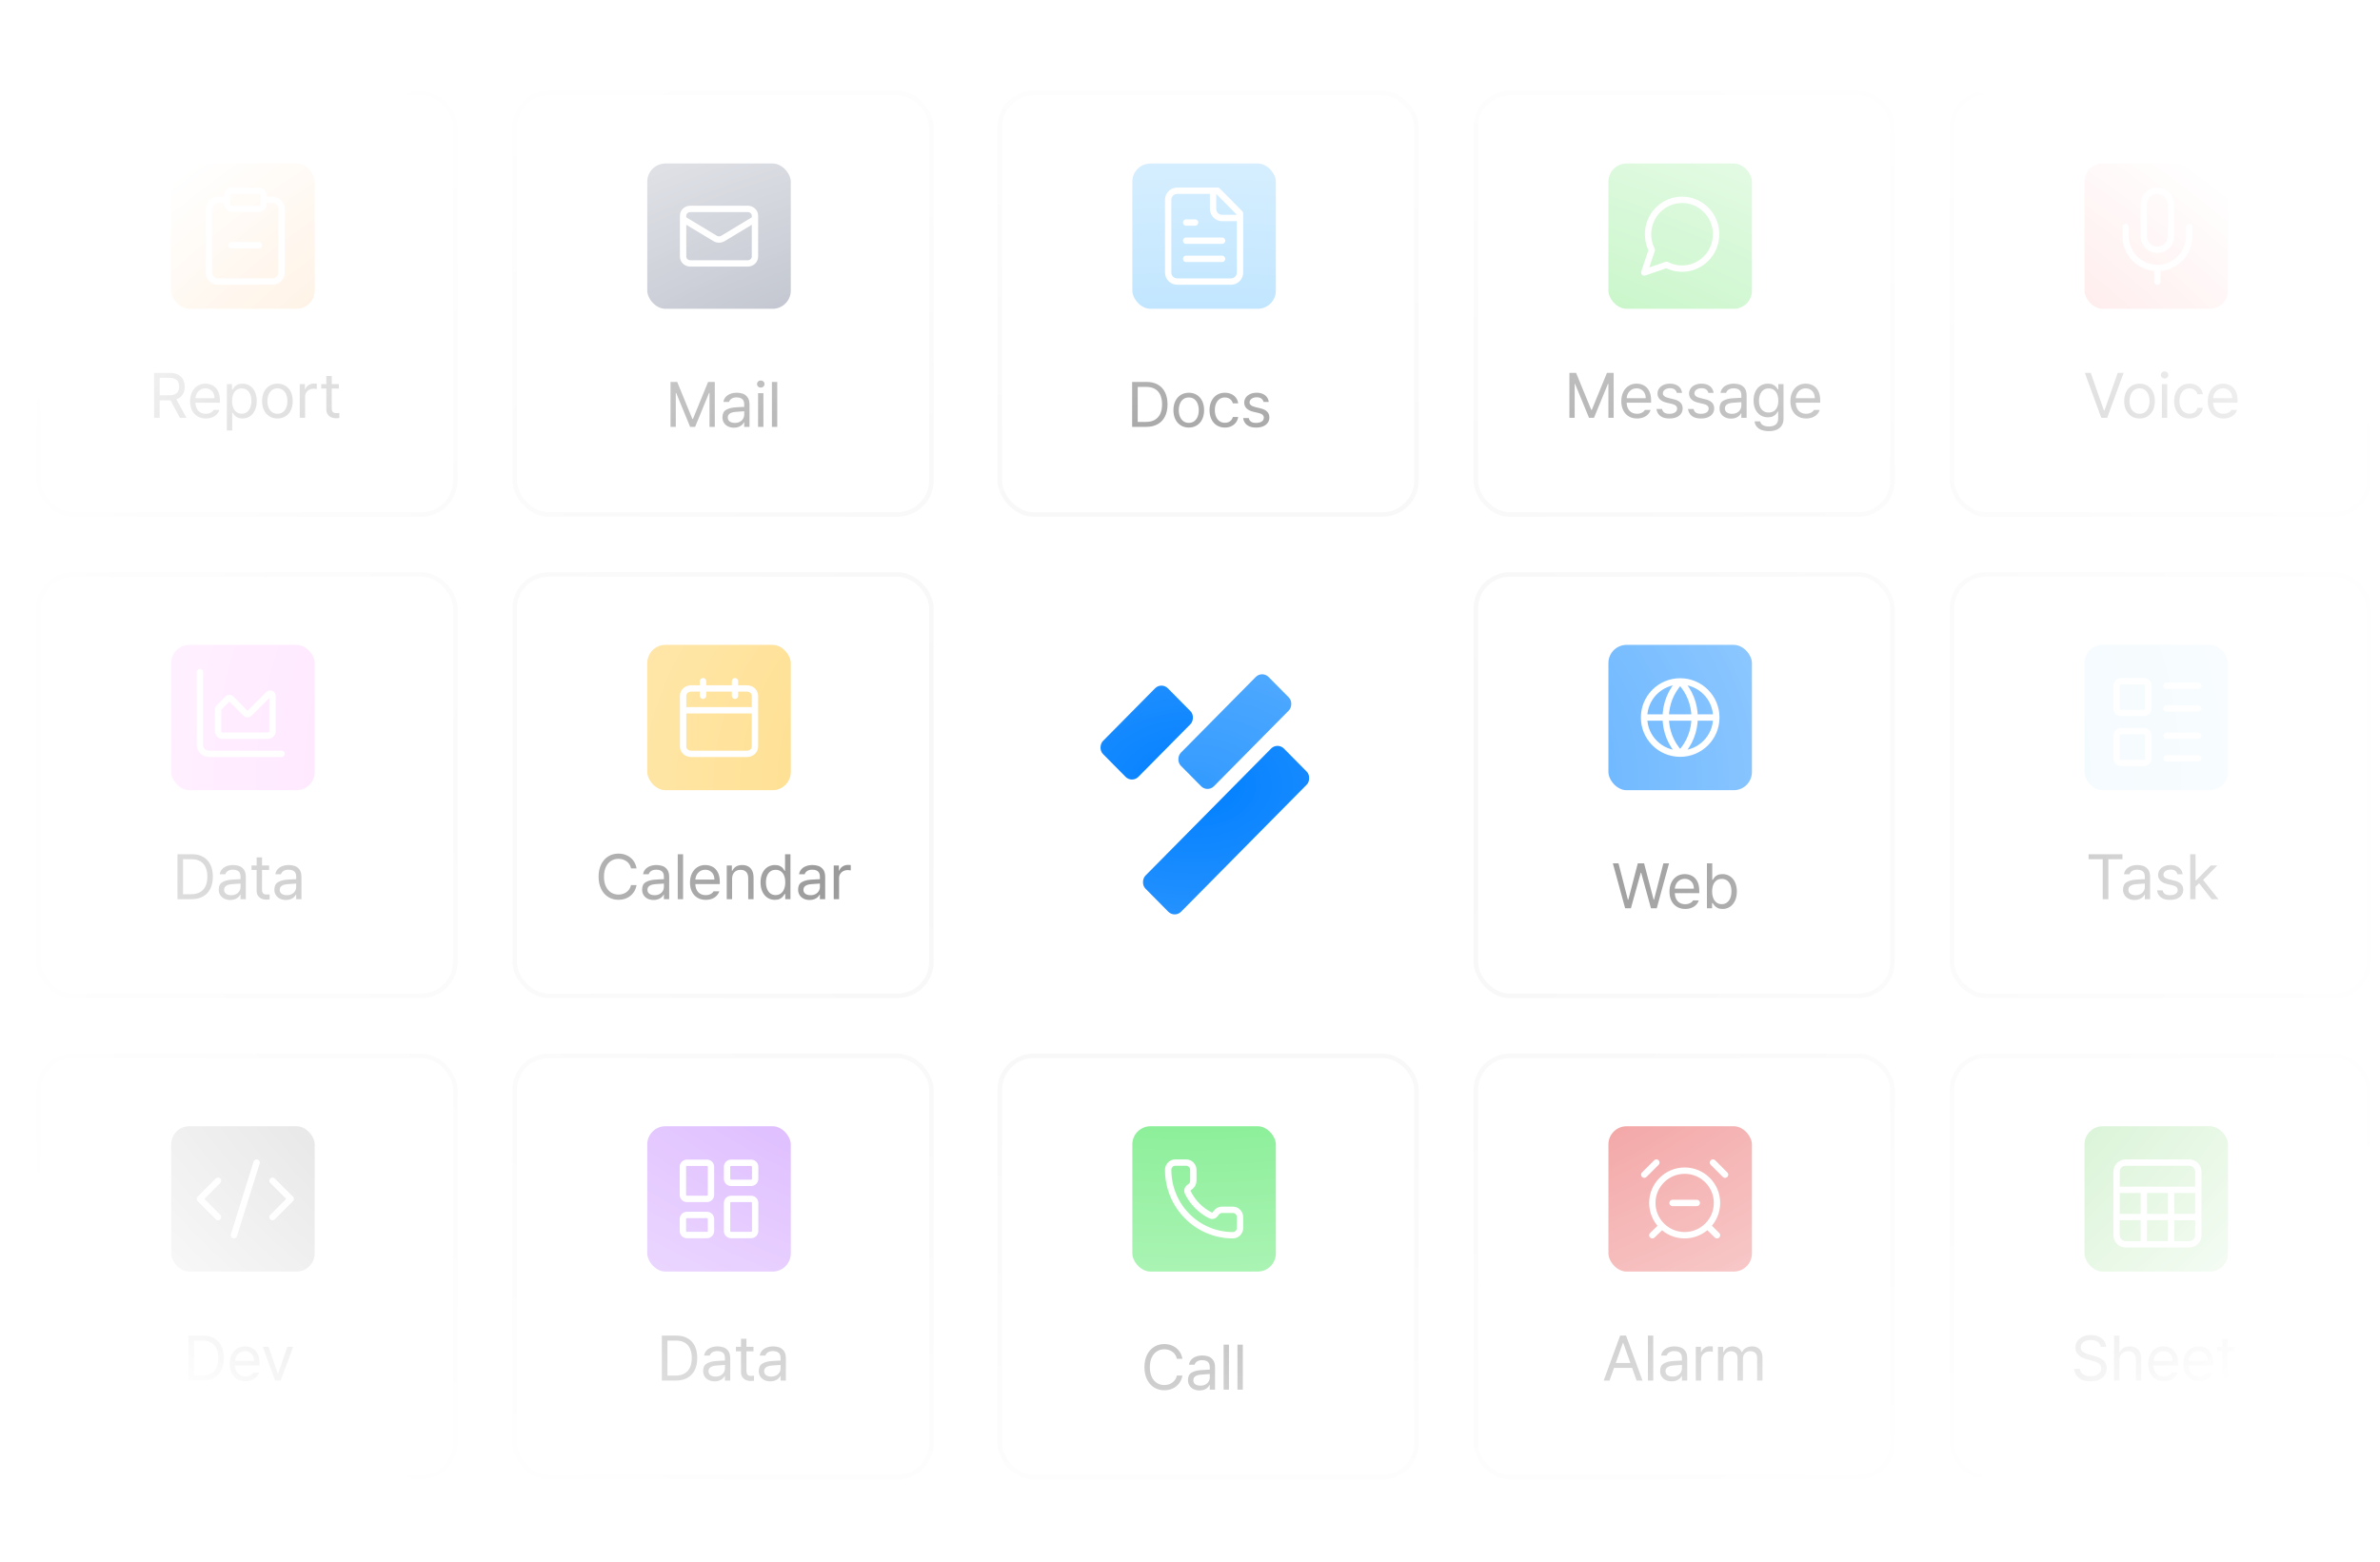 <svg width="262" height="172" viewBox="0 0 262 172" fill="none" xmlns="http://www.w3.org/2000/svg">
<g filter="url(#filter0_d_171_53)">
<rect x="108.819" y="63" width="46.373" height="46.896" rx="4" fill="white"/>
</g>
<rect width="5.548" height="10.167" rx="1" transform="matrix(0.703 0.711 -0.703 0.711 127.859 75.07)" fill="#007FFF"/>
<rect width="5.184" height="13.741" rx="1" transform="matrix(0.703 0.711 -0.703 0.711 138.943 73.822)" fill="#339BFF"/>
<rect width="5.586" height="21.684" rx="1" transform="matrix(0.703 0.711 -0.703 0.711 140.632 81.703)" fill="#007FFF"/>
<rect x="110.058" y="116.25" width="45.873" height="46.396" rx="3.75" fill="white" stroke="#F5F5F5" stroke-width="0.5"/>
<path d="M129.553 149.609C129.508 149.386 129.418 149.196 129.283 149.039C129.149 148.881 128.985 148.762 128.791 148.68C128.597 148.598 128.391 148.557 128.172 148.557C127.872 148.557 127.6 148.633 127.359 148.786C127.117 148.938 126.927 149.163 126.788 149.459C126.649 149.755 126.58 150.111 126.58 150.525C126.58 150.94 126.649 151.296 126.788 151.592C126.927 151.888 127.117 152.112 127.359 152.265C127.6 152.418 127.872 152.494 128.172 152.494C128.391 152.494 128.596 152.453 128.788 152.371C128.979 152.289 129.143 152.169 129.28 152.012C129.417 151.855 129.508 151.667 129.553 151.448H130.168C130.109 151.776 129.986 152.063 129.799 152.31C129.612 152.556 129.379 152.744 129.099 152.874C128.818 153.003 128.51 153.068 128.172 153.068C127.749 153.068 127.371 152.965 127.041 152.757C126.711 152.55 126.452 152.254 126.265 151.869C126.078 151.484 125.985 151.036 125.985 150.525C125.985 150.01 126.078 149.562 126.265 149.179C126.452 148.796 126.711 148.501 127.041 148.293C127.371 148.086 127.749 147.982 128.172 147.982C128.505 147.982 128.813 148.047 129.095 148.177C129.378 148.307 129.612 148.494 129.799 148.738C129.986 148.982 130.109 149.272 130.168 149.609H129.553ZM133.224 151.277C133.183 151.277 132.985 151.291 132.629 151.318L132.24 151.346C131.962 151.364 131.746 151.424 131.594 151.527C131.441 151.629 131.365 151.779 131.365 151.975C131.365 152.102 131.398 152.209 131.464 152.296C131.53 152.382 131.622 152.449 131.741 152.494C131.859 152.54 131.994 152.562 132.144 152.562C132.358 152.562 132.543 152.52 132.698 152.436C132.853 152.352 132.971 152.24 133.053 152.101C133.135 151.962 133.176 151.813 133.176 151.653V150.498C133.176 150.339 133.146 150.203 133.084 150.091C133.022 149.98 132.929 149.895 132.804 149.838C132.678 149.781 132.522 149.753 132.335 149.753C132.112 149.753 131.929 149.799 131.785 149.89C131.642 149.981 131.547 150.102 131.501 150.252H130.886C130.914 150.051 130.992 149.875 131.122 149.722C131.252 149.569 131.424 149.451 131.638 149.367C131.852 149.282 132.094 149.24 132.363 149.24C132.577 149.24 132.787 149.272 132.992 149.336C133.197 149.4 133.376 149.528 133.528 149.722C133.681 149.916 133.757 150.193 133.757 150.553V153H133.176V152.494H133.149C133.103 152.59 133.034 152.682 132.94 152.771C132.847 152.86 132.724 152.935 132.571 152.997C132.419 153.058 132.242 153.089 132.042 153.089C131.805 153.089 131.59 153.043 131.399 152.952C131.208 152.861 131.056 152.729 130.944 152.556C130.833 152.382 130.777 152.18 130.777 151.947C130.777 151.56 130.909 151.288 131.173 151.13C131.438 150.973 131.77 150.881 132.171 150.854C132.217 150.849 132.436 150.835 132.828 150.812L133.217 150.799L133.224 151.277ZM135.289 153H134.701V148.051H135.289V153ZM136.813 153H136.225V148.051H136.813V153Z" fill="#737373"/>
<rect x="124.152" y="123.5" width="16.799" height="17" rx="2.5" fill="#49E65E" stroke="white"/>
<path d="M133.276 133.827C133.358 133.865 133.45 133.874 133.537 133.852C133.624 133.83 133.702 133.778 133.756 133.706L133.896 133.52C133.97 133.421 134.066 133.34 134.176 133.284C134.285 133.229 134.407 133.2 134.529 133.2H135.716C135.926 133.2 136.127 133.284 136.275 133.434C136.424 133.584 136.507 133.788 136.507 134V135.2C136.507 135.412 136.424 135.616 136.275 135.766C136.127 135.916 135.926 136 135.716 136C133.828 136 132.017 135.241 130.682 133.891C129.346 132.541 128.596 130.71 128.596 128.8C128.596 128.588 128.68 128.384 128.828 128.234C128.976 128.084 129.177 128 129.387 128H130.574C130.784 128 130.985 128.084 131.133 128.234C131.282 128.384 131.365 128.588 131.365 128.8V130C131.365 130.124 131.336 130.247 131.281 130.358C131.227 130.469 131.147 130.565 131.049 130.64L130.863 130.78C130.791 130.836 130.74 130.916 130.719 131.006C130.698 131.096 130.708 131.191 130.748 131.274C131.289 132.384 132.178 133.282 133.276 133.827Z" stroke="white" stroke-width="0.7" stroke-linecap="round" stroke-linejoin="round"/>
<rect x="162.467" y="63.25" width="45.873" height="46.396" rx="3.75" fill="white" stroke="#F5F5F5" stroke-width="0.5"/>
<path d="M177.549 95.051H178.171L179.203 99.057H179.251L180.297 95.051H180.987L182.04 99.057H182.081L183.113 95.051H183.735L182.382 100H181.746L180.666 96.083H180.625L179.538 100H178.902L177.549 95.051ZM185.519 100.075C185.168 100.075 184.862 99.997 184.6 99.839C184.338 99.682 184.136 99.46 183.995 99.173C183.854 98.886 183.783 98.553 183.783 98.175C183.783 97.796 183.854 97.46 183.995 97.166C184.136 96.873 184.333 96.645 184.586 96.483C184.839 96.321 185.132 96.24 185.465 96.24C185.747 96.24 186.009 96.302 186.251 96.425C186.492 96.548 186.688 96.748 186.839 97.026C186.989 97.304 187.064 97.66 187.064 98.093V98.339H184.193V97.84H186.469C186.469 97.63 186.428 97.445 186.346 97.283C186.264 97.121 186.147 96.993 185.994 96.9C185.842 96.806 185.665 96.76 185.465 96.76C185.246 96.76 185.054 96.813 184.89 96.92C184.726 97.028 184.599 97.171 184.507 97.351C184.416 97.531 184.371 97.724 184.371 97.929V98.264C184.371 98.537 184.419 98.771 184.514 98.964C184.61 99.158 184.744 99.305 184.918 99.405C185.091 99.505 185.291 99.556 185.519 99.556C185.66 99.556 185.788 99.536 185.902 99.498C186.016 99.459 186.113 99.409 186.193 99.347C186.272 99.286 186.335 99.214 186.381 99.132H187.009C186.95 99.319 186.852 99.483 186.716 99.624C186.579 99.765 186.408 99.876 186.203 99.956C185.998 100.035 185.77 100.075 185.519 100.075ZM187.905 95.051H188.493V96.876H188.541C188.632 96.739 188.707 96.634 188.766 96.561C188.826 96.489 188.927 96.417 189.07 96.346C189.214 96.276 189.395 96.24 189.614 96.24C189.924 96.24 190.198 96.318 190.438 96.473C190.677 96.628 190.864 96.85 190.998 97.139C191.133 97.428 191.2 97.767 191.2 98.154C191.2 98.537 191.133 98.874 190.998 99.166C190.864 99.458 190.678 99.682 190.441 99.839C190.204 99.997 189.931 100.075 189.621 100.075C189.407 100.075 189.228 100.039 189.084 99.966C188.941 99.893 188.834 99.815 188.763 99.733C188.692 99.651 188.618 99.551 188.541 99.433H188.472V100H187.905V95.051ZM188.479 98.141C188.479 98.419 188.52 98.664 188.602 98.876C188.684 99.087 188.805 99.253 188.965 99.371C189.124 99.49 189.313 99.549 189.532 99.549C189.76 99.549 189.955 99.487 190.116 99.364C190.278 99.241 190.4 99.074 190.482 98.862C190.564 98.65 190.605 98.409 190.605 98.141C190.605 97.876 190.565 97.641 190.486 97.433C190.406 97.226 190.285 97.063 190.123 96.944C189.961 96.826 189.764 96.767 189.532 96.767C189.309 96.767 189.118 96.824 188.961 96.938C188.804 97.051 188.684 97.211 188.602 97.416C188.52 97.621 188.479 97.863 188.479 98.141Z" fill="#737373"/>
<rect x="176.561" y="70.5" width="16.799" height="17" rx="2.5" fill="#339BFF" stroke="white"/>
<path d="M188.939 79C188.939 81.197 187.158 82.978 184.961 82.978M188.939 79C188.939 76.803 187.158 75.022 184.961 75.022M188.939 79H180.983M184.961 82.978C182.764 82.978 180.983 81.197 180.983 79M184.961 82.978C183.94 81.905 183.37 80.481 183.37 79C183.37 77.519 183.94 76.095 184.961 75.022M184.961 82.978C185.982 81.905 186.552 80.481 186.552 79C186.552 77.519 185.982 76.095 184.961 75.022M180.983 79C180.983 76.803 182.764 75.022 184.961 75.022" stroke="white" stroke-width="0.7" stroke-linecap="round" stroke-linejoin="round"/>
<rect x="162.467" y="116.25" width="45.873" height="46.396" rx="3.75" fill="white" stroke="#F5F5F5" stroke-width="0.5"/>
<path d="M176.541 152L178.353 147.051H179.002L180.814 152H180.164L178.695 147.851H178.654L177.184 152H176.541ZM179.946 150.065V150.605H177.41V150.065H179.946ZM181.996 152H181.409V147.051H181.996V152ZM185.203 150.277C185.161 150.277 184.963 150.291 184.608 150.318L184.218 150.346C183.94 150.364 183.725 150.424 183.572 150.527C183.419 150.629 183.343 150.779 183.343 150.975C183.343 151.102 183.376 151.209 183.442 151.296C183.508 151.382 183.601 151.449 183.719 151.494C183.838 151.54 183.972 151.562 184.122 151.562C184.337 151.562 184.521 151.52 184.676 151.436C184.831 151.352 184.95 151.24 185.032 151.101C185.114 150.962 185.155 150.813 185.155 150.653V149.498C185.155 149.339 185.124 149.203 185.062 149.091C185.001 148.98 184.907 148.895 184.782 148.838C184.657 148.781 184.501 148.753 184.314 148.753C184.091 148.753 183.907 148.799 183.764 148.89C183.62 148.981 183.525 149.102 183.48 149.252H182.865C182.892 149.051 182.971 148.875 183.1 148.722C183.23 148.569 183.402 148.451 183.617 148.367C183.831 148.282 184.072 148.24 184.341 148.24C184.555 148.24 184.765 148.272 184.97 148.336C185.175 148.4 185.354 148.528 185.507 148.722C185.659 148.916 185.736 149.193 185.736 149.553V152H185.155V151.494H185.127C185.082 151.59 185.012 151.682 184.919 151.771C184.825 151.86 184.702 151.935 184.55 151.997C184.397 152.058 184.22 152.089 184.02 152.089C183.783 152.089 183.569 152.043 183.377 151.952C183.186 151.861 183.034 151.729 182.923 151.556C182.811 151.382 182.755 151.18 182.755 150.947C182.755 150.56 182.887 150.288 183.152 150.13C183.416 149.973 183.749 149.881 184.15 149.854C184.195 149.849 184.414 149.835 184.806 149.812L185.196 149.799L185.203 150.277ZM186.679 148.288H187.246V148.855H187.287C187.356 148.664 187.478 148.511 187.653 148.397C187.829 148.284 188.026 148.227 188.244 148.227C188.358 148.227 188.461 148.231 188.552 148.24V148.835C188.529 148.826 188.481 148.817 188.409 148.808C188.336 148.799 188.265 148.794 188.197 148.794C188.023 148.794 187.866 148.832 187.725 148.907C187.584 148.982 187.472 149.086 187.39 149.218C187.308 149.35 187.267 149.498 187.267 149.662V152H186.679V148.288ZM189.126 148.288H189.694V148.869H189.742C189.824 148.669 189.95 148.514 190.121 148.404C190.292 148.295 190.498 148.24 190.74 148.24C190.899 148.24 191.043 148.264 191.17 148.312C191.298 148.36 191.408 148.431 191.502 148.524C191.595 148.617 191.672 148.732 191.731 148.869H191.772C191.836 148.737 191.921 148.624 192.028 148.531C192.135 148.437 192.262 148.366 192.408 148.315C192.553 148.265 192.713 148.24 192.886 148.24C193.114 148.24 193.312 148.287 193.481 148.38C193.649 148.474 193.782 148.615 193.877 148.804C193.973 148.993 194.021 149.231 194.021 149.519V152H193.433V149.525C193.433 149.266 193.362 149.074 193.221 148.951C193.08 148.828 192.9 148.767 192.681 148.767C192.512 148.767 192.367 148.802 192.244 148.873C192.12 148.943 192.027 149.04 191.963 149.163C191.899 149.286 191.868 149.427 191.868 149.587V152H191.273V149.464C191.273 149.327 191.242 149.205 191.181 149.098C191.119 148.991 191.034 148.909 190.924 148.852C190.815 148.795 190.689 148.767 190.548 148.767C190.402 148.767 190.266 148.805 190.138 148.883C190.01 148.96 189.908 149.069 189.83 149.208C189.753 149.347 189.714 149.505 189.714 149.683V152H189.126V148.288Z" fill="#737373"/>
<rect x="176.561" y="123.5" width="16.799" height="17" rx="2.5" fill="#E95757" stroke="white"/>
<rect x="110.058" y="10.25" width="45.873" height="46.396" rx="3.75" fill="white" stroke="#F5F5F5" stroke-width="0.5"/>
<path d="M124.972 47V46.453H126.127C126.528 46.453 126.862 46.376 127.128 46.221C127.395 46.066 127.594 45.845 127.727 45.558C127.859 45.27 127.925 44.924 127.925 44.519C127.925 44.117 127.86 43.773 127.73 43.486C127.6 43.199 127.406 42.979 127.149 42.827C126.891 42.674 126.571 42.598 126.188 42.598H124.944V42.051H126.229C126.708 42.051 127.119 42.149 127.463 42.345C127.807 42.541 128.071 42.824 128.253 43.196C128.435 43.567 128.526 44.008 128.526 44.519C128.526 45.033 128.434 45.477 128.249 45.848C128.065 46.22 127.796 46.504 127.443 46.703C127.09 46.901 126.665 47 126.168 47H124.972ZM125.245 47H124.63V42.051H125.245V47ZM130.871 47.075C130.538 47.075 130.243 46.995 129.986 46.836C129.728 46.676 129.529 46.452 129.388 46.163C129.246 45.873 129.176 45.539 129.176 45.161C129.176 44.778 129.246 44.442 129.388 44.153C129.529 43.863 129.728 43.639 129.986 43.48C130.243 43.32 130.538 43.24 130.871 43.24C131.204 43.24 131.498 43.32 131.753 43.48C132.008 43.639 132.205 43.863 132.344 44.153C132.483 44.442 132.553 44.778 132.553 45.161C132.553 45.539 132.483 45.873 132.344 46.163C132.205 46.452 132.008 46.676 131.753 46.836C131.498 46.995 131.204 47.075 130.871 47.075ZM130.871 46.556C131.113 46.556 131.315 46.492 131.479 46.364C131.644 46.237 131.765 46.068 131.845 45.858C131.925 45.649 131.965 45.416 131.965 45.161C131.965 44.906 131.925 44.672 131.845 44.46C131.765 44.248 131.644 44.079 131.479 43.951C131.315 43.824 131.113 43.76 130.871 43.76C130.63 43.76 130.426 43.824 130.259 43.951C130.093 44.079 129.969 44.248 129.887 44.46C129.805 44.672 129.764 44.906 129.764 45.161C129.764 45.416 129.805 45.649 129.887 45.858C129.969 46.068 130.093 46.237 130.259 46.364C130.426 46.492 130.63 46.556 130.871 46.556ZM134.843 47.075C134.501 47.075 134.201 46.993 133.944 46.829C133.686 46.665 133.489 46.438 133.353 46.149C133.216 45.859 133.147 45.53 133.147 45.161C133.147 44.787 133.218 44.455 133.359 44.163C133.501 43.871 133.698 43.645 133.951 43.483C134.204 43.321 134.496 43.24 134.829 43.24C135.093 43.24 135.332 43.288 135.543 43.384C135.755 43.48 135.927 43.616 136.06 43.794C136.192 43.972 136.274 44.177 136.306 44.409H135.718C135.69 44.291 135.638 44.182 135.561 44.084C135.483 43.986 135.384 43.908 135.263 43.849C135.142 43.789 135.002 43.76 134.843 43.76C134.624 43.76 134.431 43.817 134.265 43.931C134.099 44.045 133.969 44.205 133.875 44.413C133.782 44.62 133.735 44.863 133.735 45.141C133.735 45.423 133.781 45.67 133.872 45.882C133.963 46.094 134.092 46.258 134.258 46.374C134.425 46.491 134.619 46.549 134.843 46.549C134.989 46.549 135.122 46.524 135.243 46.474C135.363 46.423 135.465 46.349 135.547 46.252C135.629 46.154 135.686 46.038 135.718 45.906H136.306C136.274 46.13 136.194 46.329 136.066 46.504C135.939 46.68 135.77 46.819 135.561 46.921C135.351 47.024 135.112 47.075 134.843 47.075ZM139.095 44.252C139.054 44.088 138.971 43.961 138.845 43.873C138.72 43.784 138.552 43.739 138.343 43.739C138.192 43.739 138.058 43.763 137.939 43.811C137.821 43.859 137.728 43.926 137.659 44.013C137.591 44.099 137.557 44.195 137.557 44.3C137.557 44.423 137.609 44.528 137.714 44.614C137.819 44.701 137.978 44.769 138.192 44.819L138.746 44.956C139.079 45.033 139.327 45.155 139.491 45.322C139.655 45.488 139.737 45.701 139.737 45.961C139.737 46.175 139.68 46.367 139.566 46.535C139.452 46.704 139.286 46.836 139.067 46.932C138.849 47.027 138.587 47.075 138.281 47.075C138.003 47.075 137.764 47.035 137.563 46.956C137.363 46.876 137.202 46.757 137.082 46.6C136.961 46.443 136.884 46.253 136.853 46.029H137.468C137.504 46.207 137.589 46.34 137.721 46.429C137.853 46.518 138.035 46.562 138.268 46.562C138.441 46.562 138.592 46.54 138.722 46.494C138.852 46.449 138.952 46.383 139.023 46.296C139.094 46.209 139.129 46.109 139.129 45.995C139.129 45.863 139.08 45.752 138.982 45.664C138.884 45.575 138.73 45.508 138.52 45.462L137.96 45.332C137.636 45.255 137.39 45.13 137.222 44.959C137.053 44.789 136.969 44.58 136.969 44.334C136.969 44.124 137.027 43.936 137.143 43.77C137.259 43.604 137.421 43.474 137.628 43.38C137.836 43.287 138.074 43.24 138.343 43.24C138.593 43.24 138.814 43.282 139.006 43.367C139.197 43.451 139.35 43.569 139.464 43.722C139.578 43.875 139.646 44.051 139.669 44.252H139.095Z" fill="#737373"/>
<rect x="124.152" y="17.5" width="16.799" height="17" rx="2.5" fill="#7FCBFF" stroke="white"/>
<rect x="162.467" y="10.25" width="45.873" height="46.396" rx="3.75" fill="white" stroke="#F5F5F5" stroke-width="0.5"/>
<path d="M173.504 41.051L175.172 45.125H175.233L176.901 41.051H177.64V46H177.059V42.261H177.011L175.473 46H174.926L173.388 42.261H173.347V46H172.766V41.051H173.504ZM180.217 46.075C179.866 46.075 179.559 45.997 179.297 45.839C179.035 45.682 178.834 45.46 178.692 45.173C178.551 44.886 178.481 44.553 178.481 44.175C178.481 43.797 178.551 43.46 178.692 43.166C178.834 42.873 179.031 42.645 179.284 42.483C179.537 42.321 179.829 42.24 180.162 42.24C180.445 42.24 180.707 42.302 180.948 42.425C181.19 42.548 181.386 42.748 181.536 43.026C181.687 43.304 181.762 43.66 181.762 44.093V44.339H178.891V43.84H181.167C181.167 43.63 181.126 43.444 181.044 43.283C180.962 43.121 180.845 42.993 180.692 42.9C180.539 42.806 180.363 42.76 180.162 42.76C179.943 42.76 179.752 42.813 179.588 42.92C179.424 43.028 179.296 43.171 179.205 43.351C179.114 43.531 179.068 43.724 179.068 43.929V44.264C179.068 44.537 179.116 44.771 179.212 44.964C179.308 45.158 179.442 45.305 179.615 45.405C179.788 45.505 179.989 45.556 180.217 45.556C180.358 45.556 180.486 45.536 180.6 45.498C180.714 45.459 180.81 45.409 180.89 45.347C180.97 45.286 181.033 45.214 181.078 45.132H181.707C181.648 45.319 181.55 45.483 181.413 45.624C181.276 45.765 181.106 45.876 180.9 45.956C180.695 46.035 180.468 46.075 180.217 46.075ZM184.592 43.252C184.551 43.088 184.468 42.961 184.342 42.873C184.217 42.784 184.05 42.739 183.84 42.739C183.69 42.739 183.555 42.763 183.437 42.811C183.318 42.859 183.225 42.926 183.156 43.013C183.088 43.099 183.054 43.195 183.054 43.3C183.054 43.423 183.106 43.528 183.211 43.614C183.316 43.701 183.475 43.769 183.69 43.819L184.243 43.956C184.576 44.033 184.824 44.155 184.988 44.322C185.152 44.488 185.234 44.701 185.234 44.961C185.234 45.175 185.177 45.367 185.064 45.535C184.95 45.704 184.783 45.836 184.565 45.932C184.346 46.027 184.084 46.075 183.778 46.075C183.5 46.075 183.261 46.035 183.061 45.956C182.86 45.876 182.699 45.757 182.579 45.6C182.458 45.443 182.382 45.253 182.35 45.029H182.965C183.001 45.207 183.086 45.34 183.218 45.429C183.35 45.518 183.532 45.562 183.765 45.562C183.938 45.562 184.089 45.54 184.219 45.494C184.349 45.449 184.449 45.383 184.52 45.296C184.591 45.209 184.626 45.109 184.626 44.995C184.626 44.863 184.577 44.752 184.479 44.664C184.381 44.575 184.227 44.508 184.018 44.462L183.457 44.332C183.134 44.255 182.887 44.13 182.719 43.959C182.55 43.789 182.466 43.58 182.466 43.334C182.466 43.124 182.524 42.936 182.64 42.77C182.756 42.604 182.918 42.474 183.126 42.38C183.333 42.287 183.571 42.24 183.84 42.24C184.091 42.24 184.312 42.282 184.503 42.367C184.694 42.451 184.847 42.569 184.961 42.722C185.075 42.875 185.143 43.051 185.166 43.252H184.592ZM188.065 43.252C188.023 43.088 187.94 42.961 187.815 42.873C187.69 42.784 187.522 42.739 187.313 42.739C187.162 42.739 187.028 42.763 186.909 42.811C186.791 42.859 186.697 42.926 186.629 43.013C186.561 43.099 186.526 43.195 186.526 43.3C186.526 43.423 186.579 43.528 186.684 43.614C186.788 43.701 186.948 43.769 187.162 43.819L187.716 43.956C188.049 44.033 188.297 44.155 188.461 44.322C188.625 44.488 188.707 44.701 188.707 44.961C188.707 45.175 188.65 45.367 188.536 45.535C188.422 45.704 188.256 45.836 188.037 45.932C187.818 46.027 187.556 46.075 187.251 46.075C186.973 46.075 186.734 46.035 186.533 45.956C186.333 45.876 186.172 45.757 186.051 45.6C185.931 45.443 185.854 45.253 185.822 45.029H186.438C186.474 45.207 186.558 45.34 186.69 45.429C186.823 45.518 187.005 45.562 187.237 45.562C187.411 45.562 187.562 45.54 187.692 45.494C187.822 45.449 187.922 45.383 187.993 45.296C188.063 45.209 188.099 45.109 188.099 44.995C188.099 44.863 188.05 44.752 187.952 44.664C187.854 44.575 187.7 44.508 187.49 44.462L186.93 44.332C186.606 44.255 186.36 44.13 186.191 43.959C186.023 43.789 185.939 43.58 185.939 43.334C185.939 43.124 185.997 42.936 186.113 42.77C186.229 42.604 186.391 42.474 186.598 42.38C186.806 42.287 187.044 42.24 187.313 42.24C187.563 42.24 187.784 42.282 187.976 42.367C188.167 42.451 188.32 42.569 188.434 42.722C188.548 42.875 188.616 43.051 188.639 43.252H188.065ZM191.742 44.277C191.701 44.277 191.503 44.291 191.148 44.318L190.758 44.346C190.48 44.364 190.265 44.424 190.112 44.527C189.959 44.629 189.883 44.779 189.883 44.975C189.883 45.102 189.916 45.209 189.982 45.296C190.048 45.383 190.14 45.449 190.259 45.494C190.377 45.54 190.512 45.562 190.662 45.562C190.876 45.562 191.061 45.52 191.216 45.436C191.371 45.352 191.489 45.24 191.571 45.101C191.653 44.962 191.694 44.813 191.694 44.653V43.498C191.694 43.339 191.664 43.203 191.602 43.091C191.541 42.98 191.447 42.895 191.322 42.838C191.197 42.781 191.04 42.753 190.854 42.753C190.63 42.753 190.447 42.798 190.303 42.89C190.16 42.981 190.065 43.102 190.02 43.252H189.404C189.432 43.051 189.51 42.875 189.64 42.722C189.77 42.569 189.942 42.451 190.156 42.367C190.371 42.282 190.612 42.24 190.881 42.24C191.095 42.24 191.305 42.272 191.51 42.336C191.715 42.4 191.894 42.529 192.046 42.722C192.199 42.916 192.275 43.193 192.275 43.553V46H191.694V45.494H191.667C191.621 45.59 191.552 45.682 191.459 45.771C191.365 45.86 191.242 45.935 191.089 45.997C190.937 46.058 190.76 46.089 190.56 46.089C190.323 46.089 190.108 46.043 189.917 45.952C189.726 45.861 189.574 45.729 189.462 45.556C189.351 45.383 189.295 45.18 189.295 44.947C189.295 44.56 189.427 44.288 189.691 44.13C189.956 43.973 190.288 43.881 190.69 43.853C190.735 43.849 190.954 43.835 191.346 43.812L191.735 43.799L191.742 44.277ZM194.723 47.47C194.426 47.47 194.163 47.428 193.933 47.343C193.703 47.259 193.521 47.136 193.386 46.974C193.252 46.812 193.173 46.617 193.15 46.39H193.766C193.807 46.577 193.91 46.718 194.077 46.813C194.243 46.909 194.458 46.957 194.723 46.957C195.051 46.957 195.304 46.884 195.482 46.738C195.659 46.592 195.748 46.369 195.748 46.068V45.316H195.7C195.636 45.426 195.568 45.523 195.495 45.607C195.422 45.691 195.313 45.769 195.167 45.839C195.021 45.91 194.839 45.945 194.62 45.945C194.319 45.945 194.049 45.871 193.81 45.723C193.571 45.575 193.383 45.361 193.246 45.081C193.109 44.8 193.041 44.471 193.041 44.093C193.041 43.719 193.108 43.392 193.243 43.112C193.377 42.831 193.564 42.616 193.803 42.466C194.043 42.315 194.317 42.24 194.627 42.24C194.846 42.24 195.027 42.276 195.17 42.346C195.314 42.417 195.418 42.489 195.482 42.562C195.545 42.634 195.623 42.739 195.714 42.876H195.762V42.288H196.336V46.102C196.336 46.408 196.266 46.663 196.128 46.868C195.989 47.073 195.798 47.225 195.557 47.323C195.315 47.421 195.037 47.47 194.723 47.47ZM194.702 45.419C194.926 45.419 195.117 45.367 195.276 45.262C195.436 45.157 195.557 45.008 195.639 44.814C195.721 44.62 195.762 44.387 195.762 44.113C195.762 43.844 195.721 43.609 195.639 43.406C195.557 43.203 195.437 43.046 195.28 42.934C195.123 42.822 194.93 42.767 194.702 42.767C194.474 42.767 194.281 42.826 194.121 42.944C193.962 43.063 193.841 43.224 193.759 43.426C193.677 43.629 193.636 43.858 193.636 44.113C193.636 44.373 193.677 44.601 193.759 44.797C193.841 44.993 193.962 45.145 194.121 45.255C194.281 45.364 194.474 45.419 194.702 45.419ZM198.831 46.075C198.48 46.075 198.174 45.997 197.912 45.839C197.65 45.682 197.448 45.46 197.307 45.173C197.165 44.886 197.095 44.553 197.095 44.175C197.095 43.797 197.165 43.46 197.307 43.166C197.448 42.873 197.645 42.645 197.898 42.483C198.151 42.321 198.444 42.24 198.776 42.24C199.059 42.24 199.321 42.302 199.563 42.425C199.804 42.548 200 42.748 200.15 43.026C200.301 43.304 200.376 43.66 200.376 44.093V44.339H197.505V43.84H199.781C199.781 43.63 199.74 43.444 199.658 43.283C199.576 43.121 199.459 42.993 199.306 42.9C199.154 42.806 198.977 42.76 198.776 42.76C198.558 42.76 198.366 42.813 198.202 42.92C198.038 43.028 197.911 43.171 197.819 43.351C197.728 43.531 197.683 43.724 197.683 43.929V44.264C197.683 44.537 197.731 44.771 197.826 44.964C197.922 45.158 198.056 45.305 198.23 45.405C198.403 45.505 198.603 45.556 198.831 45.556C198.972 45.556 199.1 45.536 199.214 45.498C199.328 45.459 199.425 45.409 199.504 45.347C199.584 45.286 199.647 45.214 199.692 45.132H200.321C200.262 45.319 200.164 45.483 200.027 45.624C199.891 45.765 199.72 45.876 199.515 45.956C199.31 46.035 199.082 46.075 198.831 46.075Z" fill="#737373"/>
<rect x="176.561" y="17.5" width="16.799" height="17" rx="2.5" fill="#4CE14F" fill-opacity="0.74" stroke="white"/>
<path d="M183.461 29.158C184.255 29.57 185.169 29.682 186.038 29.473C186.906 29.264 187.672 28.748 188.198 28.019C188.724 27.289 188.975 26.393 188.905 25.493C188.836 24.593 188.451 23.748 187.819 23.11C187.188 22.471 186.352 22.082 185.462 22.012C184.572 21.941 183.686 22.195 182.965 22.727C182.243 23.258 181.733 24.033 181.527 24.911C181.32 25.79 181.431 26.713 181.838 27.517L181.006 30L183.461 29.158Z" stroke="white" stroke-width="0.7" stroke-linecap="round" stroke-linejoin="round"/>
<rect x="214.877" y="63.25" width="45.873" height="46.396" rx="3.75" fill="white" stroke="#F5F5F5" stroke-width="0.5"/>
<path d="M229.918 94.051H233.65V94.598H232.098V99H231.476V94.598H229.918V94.051ZM236.159 97.277C236.118 97.277 235.92 97.291 235.564 97.318L235.175 97.346C234.897 97.364 234.681 97.424 234.529 97.527C234.376 97.629 234.3 97.779 234.3 97.975C234.3 98.102 234.333 98.209 234.399 98.296C234.465 98.382 234.557 98.449 234.676 98.494C234.794 98.54 234.928 98.562 235.079 98.562C235.293 98.562 235.478 98.52 235.633 98.436C235.788 98.352 235.906 98.24 235.988 98.101C236.07 97.962 236.111 97.813 236.111 97.653V96.498C236.111 96.338 236.08 96.203 236.019 96.091C235.957 95.98 235.864 95.895 235.739 95.838C235.613 95.781 235.457 95.753 235.27 95.753C235.047 95.753 234.864 95.799 234.72 95.89C234.576 95.981 234.482 96.102 234.436 96.252H233.821C233.848 96.051 233.927 95.875 234.057 95.722C234.187 95.57 234.359 95.451 234.573 95.367C234.787 95.282 235.029 95.24 235.298 95.24C235.512 95.24 235.721 95.272 235.927 95.336C236.132 95.4 236.31 95.528 236.463 95.722C236.616 95.916 236.692 96.193 236.692 96.553V99H236.111V98.494H236.084C236.038 98.59 235.969 98.682 235.875 98.771C235.782 98.86 235.659 98.935 235.506 98.997C235.353 99.058 235.177 99.089 234.976 99.089C234.739 99.089 234.525 99.043 234.334 98.952C234.142 98.861 233.991 98.729 233.879 98.556C233.767 98.382 233.712 98.18 233.712 97.947C233.712 97.56 233.844 97.288 234.108 97.13C234.372 96.973 234.705 96.881 235.106 96.853C235.152 96.849 235.371 96.835 235.762 96.812L236.152 96.799L236.159 97.277ZM239.7 96.252C239.659 96.088 239.576 95.961 239.45 95.873C239.325 95.784 239.158 95.739 238.948 95.739C238.798 95.739 238.663 95.763 238.545 95.811C238.426 95.859 238.333 95.926 238.264 96.013C238.196 96.099 238.162 96.195 238.162 96.3C238.162 96.423 238.214 96.528 238.319 96.614C238.424 96.701 238.583 96.769 238.798 96.819L239.351 96.956C239.684 97.034 239.932 97.155 240.096 97.322C240.26 97.488 240.343 97.701 240.343 97.961C240.343 98.175 240.286 98.367 240.172 98.535C240.058 98.704 239.891 98.836 239.673 98.932C239.454 99.027 239.192 99.075 238.886 99.075C238.608 99.075 238.369 99.035 238.169 98.956C237.968 98.876 237.808 98.757 237.687 98.6C237.566 98.443 237.49 98.253 237.458 98.029H238.073C238.109 98.207 238.194 98.34 238.326 98.429C238.458 98.518 238.64 98.562 238.873 98.562C239.046 98.562 239.198 98.54 239.327 98.494C239.457 98.449 239.558 98.382 239.628 98.296C239.699 98.209 239.734 98.109 239.734 97.995C239.734 97.863 239.685 97.752 239.587 97.664C239.489 97.575 239.335 97.507 239.126 97.462L238.565 97.332C238.242 97.255 237.996 97.13 237.827 96.96C237.658 96.789 237.574 96.58 237.574 96.334C237.574 96.124 237.632 95.936 237.748 95.77C237.865 95.604 238.026 95.474 238.234 95.38C238.441 95.287 238.679 95.24 238.948 95.24C239.199 95.24 239.42 95.282 239.611 95.367C239.802 95.451 239.955 95.57 240.069 95.722C240.183 95.875 240.251 96.051 240.274 96.252H239.7ZM241.648 96.929H241.764L243.371 95.288H244.095L242.366 97.045H242.311L241.655 97.653L241.648 96.929ZM241.108 94.051H241.696V99H241.108V94.051ZM242.031 97.175L242.441 96.765L244.212 99H243.467L242.031 97.175Z" fill="#737373"/>
<rect x="228.971" y="70.5" width="16.799" height="17" rx="2.5" fill="#E0F3FB" stroke="white"/>
<path d="M238.5 75.5H242M238.5 78H242M238.5 81H242M238.5 83.5H242M233.5 75H236C236.276 75 236.5 75.224 236.5 75.5V78C236.5 78.276 236.276 78.5 236 78.5H233.5C233.224 78.5 233 78.276 233 78V75.5C233 75.224 233.224 75 233.5 75ZM233.5 80.5H236C236.276 80.5 236.5 80.724 236.5 81V83.5C236.5 83.776 236.276 84 236 84H233.5C233.224 84 233 83.776 233 83.5V81C233 80.724 233.224 80.5 233.5 80.5Z" stroke="white" stroke-width="0.7" stroke-linecap="round" stroke-linejoin="round"/>
<rect x="214.877" y="116.25" width="45.873" height="46.396" rx="3.75" fill="white" stroke="#F5F5F5" stroke-width="0.5"/>
<path d="M231.247 148.295C231.229 148.135 231.172 147.998 231.076 147.881C230.98 147.765 230.853 147.677 230.693 147.618C230.534 147.559 230.354 147.529 230.153 147.529C229.939 147.529 229.75 147.563 229.586 147.632C229.422 147.7 229.294 147.796 229.203 147.919C229.112 148.042 229.066 148.183 229.066 148.343C229.066 148.571 229.16 148.745 229.347 148.866C229.534 148.986 229.759 149.081 230.023 149.149L230.516 149.286C230.898 149.382 231.228 149.532 231.503 149.737C231.779 149.942 231.917 150.248 231.917 150.653C231.917 150.922 231.846 151.166 231.705 151.385C231.564 151.604 231.358 151.776 231.086 151.901C230.815 152.026 230.493 152.089 230.119 152.089C229.768 152.089 229.462 152.032 229.2 151.918C228.938 151.804 228.733 151.643 228.584 151.436C228.436 151.229 228.353 150.988 228.335 150.715H228.964C228.982 150.893 229.045 151.042 229.152 151.163C229.259 151.283 229.397 151.375 229.565 151.436C229.734 151.498 229.919 151.528 230.119 151.528C230.347 151.528 230.552 151.492 230.734 151.419C230.917 151.346 231.059 151.241 231.162 151.104C231.264 150.968 231.315 150.813 231.315 150.64C231.315 150.489 231.273 150.363 231.189 150.26C231.105 150.158 230.993 150.075 230.854 150.011C230.715 149.947 230.543 149.885 230.338 149.826L229.729 149.662C229.324 149.544 229.013 149.38 228.796 149.17C228.58 148.96 228.472 148.694 228.472 148.37C228.472 148.097 228.547 147.855 228.697 147.646C228.848 147.436 229.052 147.273 229.309 147.157C229.567 147.041 229.855 146.982 230.174 146.982C230.488 146.982 230.771 147.039 231.021 147.153C231.272 147.267 231.47 147.423 231.616 147.622C231.762 147.82 231.84 148.044 231.849 148.295H231.247ZM233.312 152H232.724V147.051H233.312V148.869H233.359C233.451 148.669 233.585 148.514 233.763 148.404C233.94 148.295 234.171 148.24 234.453 148.24C234.713 148.24 234.937 148.292 235.126 148.394C235.316 148.497 235.461 148.653 235.564 148.862C235.667 149.072 235.718 149.332 235.718 149.642V152H235.13V149.683C235.13 149.491 235.096 149.326 235.027 149.187C234.959 149.048 234.861 148.943 234.733 148.873C234.606 148.802 234.453 148.767 234.275 148.767C234.089 148.767 233.923 148.805 233.78 148.883C233.636 148.96 233.522 149.075 233.438 149.228C233.354 149.381 233.312 149.562 233.312 149.771V152ZM238.22 152.075C237.869 152.075 237.562 151.997 237.3 151.839C237.038 151.682 236.837 151.46 236.695 151.173C236.554 150.886 236.483 150.553 236.483 150.175C236.483 149.797 236.554 149.46 236.695 149.167C236.837 148.873 237.034 148.645 237.287 148.483C237.54 148.321 237.832 148.24 238.165 148.24C238.448 148.24 238.71 148.302 238.951 148.425C239.193 148.548 239.389 148.748 239.539 149.026C239.689 149.304 239.765 149.66 239.765 150.093V150.339H236.894V149.84H239.17C239.17 149.63 239.129 149.444 239.047 149.283C238.965 149.121 238.847 148.993 238.695 148.9C238.542 148.806 238.366 148.76 238.165 148.76C237.946 148.76 237.755 148.813 237.591 148.92C237.427 149.028 237.299 149.171 237.208 149.351C237.117 149.531 237.071 149.724 237.071 149.929V150.264C237.071 150.537 237.119 150.771 237.215 150.964C237.311 151.158 237.445 151.305 237.618 151.405C237.791 151.506 237.992 151.556 238.22 151.556C238.361 151.556 238.489 151.536 238.603 151.498C238.716 151.459 238.813 151.409 238.893 151.347C238.973 151.286 239.035 151.214 239.081 151.132H239.71C239.651 151.319 239.553 151.483 239.416 151.624C239.279 151.765 239.108 151.876 238.903 151.956C238.698 152.035 238.47 152.075 238.22 152.075ZM242.089 152.075C241.738 152.075 241.431 151.997 241.169 151.839C240.907 151.682 240.706 151.46 240.564 151.173C240.423 150.886 240.353 150.553 240.353 150.175C240.353 149.797 240.423 149.46 240.564 149.167C240.706 148.873 240.903 148.645 241.156 148.483C241.409 148.321 241.701 148.24 242.034 148.24C242.317 148.24 242.579 148.302 242.82 148.425C243.062 148.548 243.258 148.748 243.408 149.026C243.559 149.304 243.634 149.66 243.634 150.093V150.339H240.763V149.84H243.039C243.039 149.63 242.998 149.444 242.916 149.283C242.834 149.121 242.717 148.993 242.564 148.9C242.411 148.806 242.235 148.76 242.034 148.76C241.815 148.76 241.624 148.813 241.46 148.92C241.296 149.028 241.168 149.171 241.077 149.351C240.986 149.531 240.94 149.724 240.94 149.929V150.264C240.94 150.537 240.988 150.771 241.084 150.964C241.18 151.158 241.314 151.305 241.487 151.405C241.66 151.506 241.861 151.556 242.089 151.556C242.23 151.556 242.358 151.536 242.472 151.498C242.586 151.459 242.682 151.409 242.762 151.347C242.842 151.286 242.905 151.214 242.95 151.132H243.579C243.52 151.319 243.422 151.483 243.285 151.624C243.148 151.765 242.978 151.876 242.772 151.956C242.567 152.035 242.34 152.075 242.089 152.075ZM246.02 148.78H244.085V148.288H246.02V148.78ZM245.24 147.399V150.934C245.24 151.084 245.262 151.199 245.305 151.279C245.348 151.359 245.405 151.413 245.476 151.443C245.547 151.472 245.63 151.487 245.726 151.487C245.84 151.487 245.956 151.483 246.074 151.474V152.021C245.956 152.039 245.819 152.048 245.664 152.048C245.491 152.048 245.327 152.011 245.172 151.938C245.017 151.866 244.89 151.756 244.792 151.61C244.694 151.465 244.646 151.289 244.646 151.084V147.399H245.24Z" fill="#737373"/>
<rect x="228.971" y="123.5" width="16.799" height="17" rx="2.5" fill="#6CD25F" stroke="white"/>
<path d="M233 131H242M233 134H242M236 131V137M239 131V137M234 128H241C241.552 128 242 128.448 242 129V136C242 136.552 241.552 137 241 137H234C233.448 137 233 136.552 233 136V129C233 128.448 233.448 128 234 128Z" stroke="white" stroke-width="0.7" stroke-linecap="round" stroke-linejoin="round"/>
<rect x="214.877" y="10.25" width="45.873" height="46.396" rx="3.75" fill="white" stroke="#F5F5F5" stroke-width="0.5"/>
<path d="M231.612 45.2H231.667L233.129 41.051H233.779L231.967 46H231.318L229.506 41.051H230.156L231.612 45.2ZM235.536 46.075C235.203 46.075 234.908 45.995 234.65 45.836C234.393 45.676 234.194 45.452 234.052 45.163C233.911 44.873 233.84 44.539 233.84 44.161C233.84 43.778 233.911 43.442 234.052 43.153C234.194 42.863 234.393 42.639 234.65 42.48C234.908 42.32 235.203 42.24 235.536 42.24C235.868 42.24 236.162 42.32 236.417 42.48C236.673 42.639 236.87 42.863 237.009 43.153C237.148 43.442 237.217 43.778 237.217 44.161C237.217 44.539 237.148 44.873 237.009 45.163C236.87 45.452 236.673 45.676 236.417 45.836C236.162 45.995 235.868 46.075 235.536 46.075ZM235.536 45.556C235.777 45.556 235.98 45.492 236.144 45.364C236.308 45.237 236.43 45.068 236.51 44.858C236.59 44.649 236.629 44.416 236.629 44.161C236.629 43.906 236.59 43.672 236.51 43.46C236.43 43.248 236.308 43.079 236.144 42.951C235.98 42.824 235.777 42.76 235.536 42.76C235.294 42.76 235.09 42.824 234.924 42.951C234.757 43.079 234.633 43.248 234.551 43.46C234.469 43.672 234.428 43.906 234.428 44.161C234.428 44.416 234.469 44.649 234.551 44.858C234.633 45.068 234.757 45.237 234.924 45.364C235.09 45.492 235.294 45.556 235.536 45.556ZM237.99 42.288H238.578V46H237.99V42.288ZM238.284 41.673C238.211 41.673 238.142 41.656 238.079 41.622C238.015 41.587 237.965 41.54 237.928 41.478C237.892 41.416 237.874 41.352 237.874 41.283C237.874 41.21 237.892 41.144 237.928 41.085C237.965 41.026 238.015 40.979 238.079 40.945C238.142 40.911 238.211 40.894 238.284 40.894C238.361 40.894 238.432 40.911 238.496 40.945C238.559 40.979 238.61 41.026 238.646 41.085C238.682 41.144 238.701 41.21 238.701 41.283C238.701 41.352 238.682 41.416 238.646 41.478C238.61 41.54 238.559 41.587 238.496 41.622C238.432 41.656 238.361 41.673 238.284 41.673ZM241.032 46.075C240.69 46.075 240.39 45.993 240.133 45.829C239.875 45.665 239.678 45.438 239.542 45.149C239.405 44.859 239.336 44.53 239.336 44.161C239.336 43.787 239.407 43.455 239.548 43.163C239.69 42.871 239.887 42.645 240.14 42.483C240.393 42.321 240.685 42.24 241.018 42.24C241.282 42.24 241.521 42.288 241.732 42.384C241.944 42.48 242.116 42.616 242.249 42.794C242.381 42.972 242.463 43.177 242.495 43.409H241.907C241.879 43.291 241.827 43.182 241.75 43.084C241.672 42.986 241.573 42.908 241.452 42.849C241.331 42.789 241.191 42.76 241.032 42.76C240.813 42.76 240.62 42.817 240.454 42.931C240.288 43.045 240.158 43.205 240.064 43.413C239.971 43.62 239.924 43.863 239.924 44.141C239.924 44.423 239.97 44.67 240.061 44.882C240.152 45.094 240.281 45.258 240.447 45.374C240.614 45.491 240.808 45.549 241.032 45.549C241.178 45.549 241.311 45.524 241.432 45.474C241.552 45.423 241.654 45.349 241.736 45.252C241.818 45.154 241.875 45.038 241.907 44.906H242.495C242.463 45.13 242.383 45.329 242.255 45.504C242.128 45.68 241.959 45.819 241.75 45.921C241.54 46.024 241.301 46.075 241.032 46.075ZM244.778 46.075C244.427 46.075 244.12 45.997 243.858 45.839C243.596 45.682 243.395 45.46 243.253 45.173C243.112 44.886 243.042 44.553 243.042 44.175C243.042 43.797 243.112 43.46 243.253 43.166C243.395 42.873 243.592 42.645 243.845 42.483C244.098 42.321 244.39 42.24 244.723 42.24C245.006 42.24 245.268 42.302 245.509 42.425C245.751 42.548 245.947 42.748 246.097 43.026C246.248 43.304 246.323 43.66 246.323 44.093V44.339H243.452V43.84H245.728C245.728 43.63 245.687 43.444 245.605 43.283C245.523 43.121 245.406 42.993 245.253 42.9C245.1 42.806 244.924 42.76 244.723 42.76C244.504 42.76 244.313 42.813 244.149 42.92C243.985 43.028 243.857 43.171 243.766 43.351C243.675 43.531 243.629 43.724 243.629 43.929V44.264C243.629 44.537 243.677 44.771 243.773 44.964C243.869 45.158 244.003 45.305 244.176 45.405C244.349 45.505 244.55 45.556 244.778 45.556C244.919 45.556 245.047 45.536 245.161 45.498C245.275 45.459 245.371 45.409 245.451 45.347C245.531 45.286 245.594 45.214 245.639 45.132H246.268C246.209 45.319 246.111 45.483 245.974 45.624C245.837 45.765 245.667 45.876 245.461 45.956C245.256 46.035 245.028 46.075 244.778 46.075Z" fill="#737373"/>
<rect x="228.971" y="17.5" width="16.799" height="17" rx="2.5" fill="#FF9393" stroke="white"/>
<path d="M237.5 29.5V31M237.5 29.5C238.428 29.5 239.318 29.131 239.975 28.475C240.631 27.819 241 26.928 241 26V25M237.5 29.5C236.572 29.5 235.682 29.131 235.025 28.475C234.369 27.819 234 26.928 234 26V25M237.5 21C238.328 21 239 21.672 239 22.5V26C239 26.828 238.328 27.5 237.5 27.5C236.672 27.5 236 26.828 236 26V22.5C236 21.672 236.672 21 237.5 21Z" stroke="white" stroke-width="0.7" stroke-linecap="round" stroke-linejoin="round"/>
<rect x="56.659" y="63.25" width="45.873" height="46.396" rx="3.75" fill="white" stroke="#F5F5F5" stroke-width="0.5"/>
<path d="M69.462 95.609C69.416 95.386 69.326 95.196 69.192 95.039C69.058 94.881 68.894 94.762 68.7 94.68C68.506 94.598 68.3 94.557 68.081 94.557C67.78 94.557 67.509 94.633 67.268 94.786C67.026 94.938 66.836 95.163 66.697 95.459C66.558 95.755 66.488 96.111 66.488 96.525C66.488 96.94 66.558 97.296 66.697 97.592C66.836 97.888 67.026 98.112 67.268 98.265C67.509 98.418 67.78 98.494 68.081 98.494C68.3 98.494 68.505 98.453 68.696 98.371C68.888 98.289 69.052 98.169 69.189 98.012C69.325 97.855 69.416 97.667 69.462 97.448H70.077C70.018 97.776 69.895 98.064 69.708 98.31C69.521 98.556 69.288 98.744 69.007 98.874C68.727 99.003 68.418 99.068 68.081 99.068C67.657 99.068 67.28 98.965 66.95 98.757C66.619 98.55 66.361 98.254 66.174 97.869C65.987 97.484 65.894 97.036 65.894 96.525C65.894 96.01 65.987 95.561 66.174 95.179C66.361 94.796 66.619 94.501 66.95 94.293C67.28 94.086 67.657 93.982 68.081 93.982C68.414 93.982 68.721 94.047 69.004 94.177C69.287 94.307 69.521 94.494 69.708 94.738C69.895 94.982 70.018 95.272 70.077 95.609H69.462ZM73.133 97.277C73.092 97.277 72.894 97.291 72.538 97.318L72.148 97.346C71.871 97.364 71.655 97.424 71.502 97.527C71.35 97.629 71.273 97.779 71.273 97.975C71.273 98.102 71.306 98.209 71.373 98.296C71.439 98.382 71.531 98.449 71.65 98.494C71.768 98.54 71.902 98.562 72.053 98.562C72.267 98.562 72.452 98.52 72.606 98.436C72.761 98.352 72.88 98.24 72.962 98.101C73.044 97.962 73.085 97.813 73.085 97.653V96.498C73.085 96.338 73.054 96.203 72.993 96.091C72.931 95.98 72.838 95.895 72.713 95.838C72.587 95.781 72.431 95.753 72.244 95.753C72.021 95.753 71.838 95.799 71.694 95.89C71.55 95.981 71.456 96.102 71.41 96.252H70.795C70.822 96.051 70.901 95.875 71.031 95.722C71.161 95.57 71.333 95.451 71.547 95.367C71.761 95.282 72.003 95.24 72.272 95.24C72.486 95.24 72.695 95.272 72.9 95.336C73.106 95.4 73.284 95.528 73.437 95.722C73.59 95.916 73.666 96.193 73.666 96.553V99H73.085V98.494H73.058C73.012 98.59 72.943 98.682 72.849 98.771C72.756 98.86 72.633 98.935 72.48 98.997C72.327 99.058 72.151 99.089 71.95 99.089C71.713 99.089 71.499 99.043 71.308 98.952C71.116 98.861 70.965 98.729 70.853 98.556C70.741 98.382 70.686 98.18 70.686 97.947C70.686 97.56 70.818 97.288 71.082 97.13C71.346 96.973 71.679 96.881 72.08 96.853C72.126 96.849 72.344 96.835 72.736 96.812L73.126 96.799L73.133 97.277ZM75.197 99H74.609V94.051H75.197V99ZM77.692 99.075C77.341 99.075 77.035 98.997 76.773 98.839C76.511 98.682 76.309 98.46 76.168 98.173C76.027 97.886 75.956 97.553 75.956 97.175C75.956 96.796 76.027 96.46 76.168 96.166C76.309 95.873 76.506 95.645 76.759 95.483C77.012 95.321 77.305 95.24 77.638 95.24C77.92 95.24 78.182 95.302 78.424 95.425C78.665 95.548 78.861 95.748 79.012 96.026C79.162 96.304 79.237 96.66 79.237 97.093V97.339H76.366V96.84H78.643C78.643 96.63 78.602 96.445 78.52 96.283C78.438 96.121 78.32 95.993 78.168 95.9C78.015 95.806 77.838 95.76 77.638 95.76C77.419 95.76 77.228 95.813 77.064 95.92C76.9 96.028 76.772 96.171 76.681 96.351C76.59 96.531 76.544 96.724 76.544 96.929V97.264C76.544 97.537 76.592 97.771 76.688 97.964C76.783 98.158 76.918 98.305 77.091 98.405C77.264 98.505 77.465 98.556 77.692 98.556C77.834 98.556 77.961 98.536 78.075 98.498C78.189 98.459 78.286 98.409 78.366 98.347C78.445 98.286 78.508 98.214 78.554 98.132H79.183C79.123 98.319 79.025 98.483 78.889 98.624C78.752 98.765 78.581 98.876 78.376 98.956C78.171 99.035 77.943 99.075 77.692 99.075ZM80.591 99H80.003V95.288H80.57V95.869H80.618C80.714 95.669 80.851 95.514 81.028 95.404C81.206 95.295 81.432 95.24 81.705 95.24C81.96 95.24 82.181 95.291 82.368 95.394C82.555 95.497 82.7 95.653 82.802 95.862C82.905 96.072 82.956 96.332 82.956 96.642V99H82.368V96.683C82.368 96.491 82.335 96.327 82.269 96.19C82.203 96.054 82.107 95.949 81.982 95.876C81.857 95.803 81.705 95.767 81.527 95.767C81.345 95.767 81.183 95.805 81.042 95.883C80.901 95.96 80.79 96.075 80.71 96.228C80.631 96.381 80.591 96.562 80.591 96.772V99ZM85.301 99.075C84.996 99.075 84.723 98.997 84.484 98.839C84.245 98.682 84.058 98.458 83.923 98.166C83.789 97.874 83.722 97.537 83.722 97.154C83.722 96.767 83.789 96.428 83.923 96.139C84.058 95.85 84.245 95.628 84.484 95.473C84.723 95.318 84.998 95.24 85.308 95.24C85.526 95.24 85.708 95.276 85.851 95.346C85.995 95.417 86.101 95.493 86.169 95.575C86.237 95.657 86.308 95.757 86.381 95.876H86.422V94.051H87.017V99H86.442V98.433H86.381C86.303 98.551 86.231 98.651 86.162 98.733C86.094 98.815 85.988 98.893 85.844 98.966C85.701 99.039 85.52 99.075 85.301 99.075ZM85.383 98.549C85.606 98.549 85.798 98.49 85.957 98.371C86.117 98.253 86.237 98.087 86.319 97.876C86.401 97.664 86.442 97.419 86.442 97.141C86.442 96.863 86.403 96.621 86.323 96.416C86.243 96.211 86.123 96.051 85.964 95.938C85.804 95.824 85.611 95.767 85.383 95.767C85.155 95.767 84.961 95.826 84.802 95.944C84.642 96.063 84.522 96.226 84.439 96.433C84.358 96.641 84.317 96.876 84.317 97.141C84.317 97.409 84.358 97.65 84.439 97.862C84.522 98.074 84.642 98.241 84.802 98.364C84.961 98.487 85.155 98.549 85.383 98.549ZM90.305 97.277C90.264 97.277 90.066 97.291 89.71 97.318L89.32 97.346C89.042 97.364 88.827 97.424 88.674 97.527C88.522 97.629 88.445 97.779 88.445 97.975C88.445 98.102 88.478 98.209 88.544 98.296C88.611 98.382 88.703 98.449 88.821 98.494C88.94 98.54 89.074 98.562 89.225 98.562C89.439 98.562 89.623 98.52 89.778 98.436C89.933 98.352 90.052 98.24 90.134 98.101C90.216 97.962 90.257 97.813 90.257 97.653V96.498C90.257 96.338 90.226 96.203 90.165 96.091C90.103 95.98 90.01 95.895 89.884 95.838C89.759 95.781 89.603 95.753 89.416 95.753C89.193 95.753 89.009 95.799 88.866 95.89C88.722 95.981 88.628 96.102 88.582 96.252H87.967C87.994 96.051 88.073 95.875 88.203 95.722C88.333 95.57 88.505 95.451 88.719 95.367C88.933 95.282 89.174 95.24 89.443 95.24C89.658 95.24 89.867 95.272 90.072 95.336C90.277 95.4 90.456 95.528 90.609 95.722C90.762 95.916 90.838 96.193 90.838 96.553V99H90.257V98.494H90.23C90.184 98.59 90.115 98.682 90.021 98.771C89.928 98.86 89.805 98.935 89.652 98.997C89.499 99.058 89.323 99.089 89.122 99.089C88.885 99.089 88.671 99.043 88.48 98.952C88.288 98.861 88.137 98.729 88.025 98.556C87.913 98.382 87.858 98.18 87.858 97.947C87.858 97.56 87.99 97.288 88.254 97.13C88.518 96.973 88.851 96.881 89.252 96.853C89.298 96.849 89.516 96.835 89.908 96.812L90.298 96.799L90.305 97.277ZM91.781 95.288H92.349V95.856H92.39C92.458 95.664 92.58 95.511 92.755 95.397C92.931 95.284 93.128 95.227 93.347 95.227C93.461 95.227 93.563 95.231 93.654 95.24V95.835C93.632 95.826 93.584 95.817 93.511 95.808C93.438 95.799 93.367 95.794 93.299 95.794C93.126 95.794 92.969 95.832 92.827 95.907C92.686 95.982 92.574 96.086 92.492 96.218C92.41 96.35 92.369 96.498 92.369 96.662V99H91.781V95.288Z" fill="#737373"/>
<rect x="70.753" y="70.5" width="16.799" height="17" rx="2.5" fill="#FFD468" stroke="white"/>
<rect x="56.659" y="116.25" width="45.873" height="46.396" rx="3.75" fill="white" stroke="#F5F5F5" stroke-width="0.5"/>
<path d="M73.201 152V151.453H74.357C74.758 151.453 75.091 151.376 75.358 151.221C75.625 151.066 75.824 150.845 75.956 150.558C76.088 150.271 76.154 149.924 76.154 149.519C76.154 149.118 76.09 148.773 75.96 148.486C75.83 148.199 75.636 147.979 75.379 147.827C75.121 147.674 74.801 147.598 74.418 147.598H73.174V147.051H74.459C74.938 147.051 75.349 147.149 75.693 147.345C76.037 147.541 76.3 147.824 76.483 148.196C76.665 148.567 76.756 149.008 76.756 149.519C76.756 150.034 76.664 150.477 76.479 150.848C76.295 151.22 76.026 151.504 75.672 151.703C75.319 151.901 74.894 152 74.398 152H73.201ZM73.475 152H72.86V147.051H73.475V152ZM79.853 150.277C79.812 150.277 79.614 150.291 79.258 150.318L78.868 150.346C78.59 150.364 78.375 150.424 78.222 150.527C78.07 150.629 77.993 150.779 77.993 150.975C77.993 151.102 78.026 151.209 78.093 151.296C78.159 151.382 78.251 151.449 78.369 151.494C78.488 151.54 78.622 151.562 78.773 151.562C78.987 151.562 79.171 151.52 79.326 151.436C79.481 151.352 79.6 151.24 79.682 151.101C79.764 150.962 79.805 150.813 79.805 150.653V149.498C79.805 149.339 79.774 149.203 79.713 149.091C79.651 148.98 79.558 148.895 79.432 148.838C79.307 148.781 79.151 148.753 78.964 148.753C78.741 148.753 78.557 148.799 78.414 148.89C78.27 148.981 78.176 149.102 78.13 149.252H77.515C77.542 149.051 77.621 148.875 77.751 148.722C77.88 148.569 78.053 148.451 78.267 148.367C78.481 148.282 78.722 148.24 78.991 148.24C79.206 148.24 79.415 148.272 79.62 148.336C79.825 148.4 80.004 148.528 80.157 148.722C80.31 148.916 80.386 149.193 80.386 149.553V152H79.805V151.494H79.778C79.732 151.59 79.662 151.682 79.569 151.771C79.476 151.86 79.353 151.935 79.2 151.997C79.047 152.058 78.871 152.089 78.67 152.089C78.433 152.089 78.219 152.043 78.028 151.952C77.836 151.861 77.685 151.729 77.573 151.556C77.461 151.382 77.405 151.18 77.405 150.947C77.405 150.56 77.538 150.288 77.802 150.13C78.066 149.973 78.399 149.881 78.8 149.854C78.846 149.849 79.064 149.835 79.456 149.812L79.846 149.799L79.853 150.277ZM82.949 148.78H81.015V148.288H82.949V148.78ZM82.17 147.399V150.934C82.17 151.084 82.192 151.199 82.235 151.279C82.278 151.359 82.335 151.413 82.406 151.443C82.477 151.472 82.56 151.487 82.655 151.487C82.769 151.487 82.886 151.483 83.004 151.474V152.021C82.886 152.039 82.749 152.048 82.594 152.048C82.421 152.048 82.257 152.011 82.102 151.938C81.947 151.866 81.82 151.756 81.722 151.61C81.624 151.465 81.575 151.289 81.575 151.084V147.399H82.17ZM85.978 150.277C85.937 150.277 85.739 150.291 85.383 150.318L84.993 150.346C84.715 150.364 84.5 150.424 84.347 150.527C84.195 150.629 84.118 150.779 84.118 150.975C84.118 151.102 84.151 151.209 84.218 151.296C84.284 151.382 84.376 151.449 84.494 151.494C84.613 151.54 84.747 151.562 84.898 151.562C85.112 151.562 85.296 151.52 85.451 151.436C85.606 151.352 85.725 151.24 85.807 151.101C85.889 150.962 85.93 150.813 85.93 150.653V149.498C85.93 149.339 85.899 149.203 85.838 149.091C85.776 148.98 85.683 148.895 85.557 148.838C85.432 148.781 85.276 148.753 85.089 148.753C84.866 148.753 84.682 148.799 84.539 148.89C84.395 148.981 84.301 149.102 84.255 149.252H83.64C83.667 149.051 83.746 148.875 83.876 148.722C84.005 148.569 84.178 148.451 84.392 148.367C84.606 148.282 84.847 148.24 85.116 148.24C85.331 148.24 85.54 148.272 85.745 148.336C85.95 148.4 86.129 148.528 86.282 148.722C86.435 148.916 86.511 149.193 86.511 149.553V152H85.93V151.494H85.903C85.857 151.59 85.787 151.682 85.694 151.771C85.601 151.86 85.478 151.935 85.325 151.997C85.172 152.058 84.996 152.089 84.795 152.089C84.558 152.089 84.344 152.043 84.153 151.952C83.961 151.861 83.81 151.729 83.698 151.556C83.586 151.382 83.53 151.18 83.53 150.947C83.53 150.56 83.663 150.288 83.927 150.13C84.191 149.973 84.524 149.881 84.925 149.854C84.971 149.849 85.189 149.835 85.581 149.812L85.971 149.799L85.978 150.277Z" fill="#737373"/>
<rect x="70.753" y="123.5" width="16.799" height="17" rx="2.5" fill="#C284FF" stroke="white"/>
<path d="M77.827 128.022H75.618C75.373 128.022 75.175 128.22 75.175 128.464V131.558C75.175 131.802 75.373 132 75.618 132H77.827C78.071 132 78.269 131.802 78.269 131.558V128.464C78.269 128.22 78.071 128.022 77.827 128.022Z" stroke="white" stroke-width="0.7" stroke-linecap="round" stroke-linejoin="round"/>
<path d="M82.689 128.022H80.479C80.235 128.022 80.037 128.22 80.037 128.464V129.79C80.037 130.034 80.235 130.232 80.479 130.232H82.689C82.933 130.232 83.131 130.034 83.131 129.79V128.464C83.131 128.22 82.933 128.022 82.689 128.022Z" stroke="white" stroke-width="0.7" stroke-linecap="round" stroke-linejoin="round"/>
<path d="M82.689 132H80.479C80.235 132 80.037 132.198 80.037 132.442V135.536C80.037 135.78 80.235 135.978 80.479 135.978H82.689C82.933 135.978 83.131 135.78 83.131 135.536V132.442C83.131 132.198 82.933 132 82.689 132Z" stroke="white" stroke-width="0.7" stroke-linecap="round" stroke-linejoin="round"/>
<path d="M77.827 133.768H75.618C75.373 133.768 75.175 133.966 75.175 134.21V135.536C75.175 135.78 75.373 135.978 75.618 135.978H77.827C78.071 135.978 78.269 135.78 78.269 135.536V134.21C78.269 133.966 78.071 133.768 77.827 133.768Z" stroke="white" stroke-width="0.7" stroke-linecap="round" stroke-linejoin="round"/>
<rect x="56.659" y="10.25" width="45.873" height="46.396" rx="3.75" fill="white" stroke="#F5F5F5" stroke-width="0.5"/>
<path d="M74.551 42.051L76.219 46.125H76.281L77.949 42.051H78.687V47H78.106V43.261H78.058L76.52 47H75.973L74.435 43.261H74.394V47H73.813V42.051H74.551ZM81.975 45.277C81.934 45.277 81.736 45.291 81.38 45.318L80.991 45.346C80.713 45.364 80.498 45.424 80.345 45.527C80.192 45.629 80.116 45.779 80.116 45.975C80.116 46.102 80.149 46.209 80.215 46.296C80.281 46.383 80.373 46.449 80.492 46.494C80.61 46.54 80.745 46.562 80.895 46.562C81.109 46.562 81.294 46.52 81.449 46.436C81.604 46.352 81.722 46.24 81.804 46.101C81.886 45.962 81.927 45.813 81.927 45.653V44.498C81.927 44.339 81.897 44.203 81.835 44.091C81.773 43.98 81.68 43.895 81.555 43.838C81.429 43.781 81.273 43.753 81.087 43.753C80.863 43.753 80.68 43.798 80.536 43.89C80.393 43.981 80.298 44.102 80.252 44.252H79.637C79.665 44.051 79.743 43.875 79.873 43.722C80.003 43.569 80.175 43.451 80.389 43.367C80.603 43.282 80.845 43.24 81.114 43.24C81.328 43.24 81.538 43.272 81.743 43.336C81.948 43.4 82.127 43.529 82.279 43.722C82.432 43.916 82.508 44.193 82.508 44.553V47H81.927V46.494H81.9C81.854 46.59 81.785 46.682 81.692 46.771C81.598 46.86 81.475 46.935 81.322 46.997C81.17 47.058 80.993 47.089 80.793 47.089C80.556 47.089 80.341 47.043 80.15 46.952C79.959 46.861 79.807 46.729 79.695 46.556C79.584 46.383 79.528 46.18 79.528 45.947C79.528 45.56 79.66 45.288 79.924 45.13C80.189 44.973 80.521 44.881 80.922 44.853C80.968 44.849 81.187 44.835 81.579 44.812L81.968 44.799L81.975 45.277ZM83.452 43.288H84.04V47H83.452V43.288ZM83.746 42.673C83.673 42.673 83.604 42.656 83.541 42.622C83.477 42.587 83.427 42.54 83.39 42.478C83.354 42.416 83.335 42.352 83.335 42.283C83.335 42.21 83.354 42.144 83.39 42.085C83.427 42.026 83.477 41.979 83.541 41.945C83.604 41.911 83.673 41.894 83.746 41.894C83.823 41.894 83.894 41.911 83.958 41.945C84.021 41.979 84.072 42.026 84.108 42.085C84.144 42.144 84.163 42.21 84.163 42.283C84.163 42.352 84.144 42.416 84.108 42.478C84.072 42.54 84.021 42.587 83.958 42.622C83.894 42.656 83.823 42.673 83.746 42.673ZM85.564 47H84.976V42.051H85.564V47Z" fill="#737373"/>
<rect x="70.753" y="17.5" width="16.799" height="17" rx="2.5" fill="#6B748C" stroke="white"/>
<rect x="4.25" y="63.25" width="45.873" height="46.396" rx="3.75" fill="white" stroke="#F5F5F5" stroke-width="0.5"/>
<path d="M19.875 99V98.453H21.031C21.432 98.453 21.766 98.376 22.032 98.221C22.299 98.066 22.498 97.845 22.63 97.558C22.762 97.27 22.829 96.924 22.829 96.519C22.829 96.118 22.764 95.773 22.634 95.486C22.504 95.199 22.31 94.979 22.053 94.827C21.795 94.674 21.475 94.598 21.092 94.598H19.848V94.051H21.133C21.612 94.051 22.023 94.149 22.367 94.345C22.711 94.541 22.974 94.824 23.157 95.196C23.339 95.567 23.43 96.008 23.43 96.519C23.43 97.034 23.338 97.477 23.153 97.848C22.969 98.22 22.7 98.504 22.347 98.703C21.994 98.901 21.569 99 21.072 99H19.875ZM20.149 99H19.534V94.051H20.149V99ZM26.527 97.277C26.486 97.277 26.288 97.291 25.932 97.318L25.543 97.346C25.265 97.364 25.049 97.424 24.896 97.527C24.744 97.629 24.668 97.779 24.668 97.975C24.668 98.102 24.701 98.209 24.767 98.296C24.833 98.382 24.925 98.449 25.044 98.494C25.162 98.54 25.296 98.562 25.447 98.562C25.661 98.562 25.846 98.52 26 98.436C26.155 98.352 26.274 98.24 26.356 98.101C26.438 97.962 26.479 97.813 26.479 97.653V96.498C26.479 96.338 26.448 96.203 26.387 96.091C26.325 95.98 26.232 95.895 26.106 95.838C25.981 95.781 25.825 95.753 25.638 95.753C25.415 95.753 25.231 95.799 25.088 95.89C24.944 95.981 24.85 96.102 24.804 96.252H24.189C24.216 96.051 24.295 95.875 24.425 95.722C24.555 95.57 24.727 95.451 24.941 95.367C25.155 95.282 25.397 95.24 25.666 95.24C25.88 95.24 26.089 95.272 26.294 95.336C26.5 95.4 26.678 95.528 26.831 95.722C26.984 95.916 27.06 96.193 27.06 96.553V99H26.479V98.494H26.452C26.406 98.59 26.337 98.682 26.243 98.771C26.15 98.86 26.027 98.935 25.874 98.997C25.721 99.058 25.545 99.089 25.344 99.089C25.107 99.089 24.893 99.043 24.702 98.952C24.51 98.861 24.359 98.729 24.247 98.556C24.135 98.382 24.08 98.18 24.08 97.947C24.08 97.56 24.212 97.288 24.476 97.13C24.74 96.973 25.073 96.881 25.474 96.853C25.52 96.849 25.738 96.835 26.13 96.812L26.52 96.799L26.527 97.277ZM29.623 95.78H27.689V95.288H29.623V95.78ZM28.844 94.399V97.934C28.844 98.084 28.866 98.199 28.909 98.279C28.953 98.359 29.009 98.413 29.08 98.443C29.151 98.472 29.234 98.487 29.33 98.487C29.444 98.487 29.56 98.483 29.678 98.474V99.02C29.56 99.039 29.423 99.048 29.268 99.048C29.095 99.048 28.931 99.011 28.776 98.939C28.621 98.866 28.494 98.756 28.396 98.61C28.299 98.465 28.25 98.289 28.25 98.084V94.399H28.844ZM32.652 97.277C32.611 97.277 32.413 97.291 32.057 97.318L31.668 97.346C31.39 97.364 31.174 97.424 31.021 97.527C30.869 97.629 30.793 97.779 30.793 97.975C30.793 98.102 30.826 98.209 30.892 98.296C30.958 98.382 31.05 98.449 31.169 98.494C31.287 98.54 31.421 98.562 31.572 98.562C31.786 98.562 31.971 98.52 32.126 98.436C32.28 98.352 32.399 98.24 32.481 98.101C32.563 97.962 32.604 97.813 32.604 97.653V96.498C32.604 96.338 32.573 96.203 32.512 96.091C32.45 95.98 32.357 95.895 32.231 95.838C32.106 95.781 31.95 95.753 31.763 95.753C31.54 95.753 31.356 95.799 31.213 95.89C31.069 95.981 30.975 96.102 30.929 96.252H30.314C30.341 96.051 30.42 95.875 30.55 95.722C30.68 95.57 30.852 95.451 31.066 95.367C31.28 95.282 31.522 95.24 31.791 95.24C32.005 95.24 32.214 95.272 32.419 95.336C32.624 95.4 32.803 95.528 32.956 95.722C33.109 95.916 33.185 96.193 33.185 96.553V99H32.604V98.494H32.577C32.531 98.59 32.462 98.682 32.368 98.771C32.275 98.86 32.152 98.935 31.999 98.997C31.846 99.058 31.67 99.089 31.469 99.089C31.232 99.089 31.018 99.043 30.827 98.952C30.635 98.861 30.484 98.729 30.372 98.556C30.26 98.382 30.205 98.18 30.205 97.947C30.205 97.56 30.337 97.288 30.601 97.13C30.865 96.973 31.198 96.881 31.599 96.853C31.645 96.849 31.863 96.835 32.255 96.812L32.645 96.799L32.652 97.277Z" fill="#737373"/>
<rect x="18.344" y="70.5" width="16.799" height="17" rx="2.5" fill="#FFC0FF" stroke="white"/>
<path d="M22 74V82C22 82.265 22.105 82.52 22.293 82.707C22.48 82.895 22.735 83 23 83H31M24 78.103C24 78.037 24.026 77.974 24.073 77.927L25.073 76.927C25.096 76.904 25.124 76.885 25.154 76.873C25.185 76.86 25.217 76.854 25.25 76.854C25.283 76.854 25.315 76.86 25.346 76.873C25.376 76.885 25.404 76.904 25.427 76.927L27.073 78.573C27.096 78.596 27.124 78.615 27.154 78.627C27.185 78.64 27.217 78.646 27.25 78.646C27.283 78.646 27.315 78.64 27.346 78.627C27.376 78.615 27.404 78.596 27.427 78.573L29.573 76.427C29.608 76.392 29.652 76.368 29.701 76.358C29.75 76.349 29.8 76.354 29.846 76.373C29.891 76.391 29.93 76.423 29.958 76.465C29.985 76.506 30 76.554 30 76.603V80.5C30 80.633 29.947 80.76 29.854 80.854C29.76 80.947 29.633 81 29.5 81H24.5C24.367 81 24.24 80.947 24.146 80.854C24.053 80.76 24 80.633 24 80.5V78.103Z" stroke="white" stroke-width="0.7" stroke-linecap="round" stroke-linejoin="round"/>
<rect x="4.25" y="116.25" width="45.873" height="46.396" rx="3.75" fill="white" stroke="#F5F5F5" stroke-width="0.5"/>
<path d="M21.082 152V151.453H22.237C22.638 151.453 22.972 151.376 23.239 151.221C23.505 151.066 23.705 150.845 23.837 150.558C23.969 150.271 24.035 149.924 24.035 149.519C24.035 149.118 23.97 148.773 23.84 148.486C23.71 148.199 23.517 147.979 23.259 147.827C23.002 147.674 22.682 147.598 22.299 147.598H21.055V147.051H22.34C22.818 147.051 23.23 147.149 23.574 147.345C23.918 147.541 24.181 147.824 24.363 148.196C24.546 148.567 24.637 149.008 24.637 149.519C24.637 150.034 24.544 150.477 24.36 150.848C24.175 151.22 23.906 151.504 23.553 151.703C23.2 151.901 22.775 152 22.278 152H21.082ZM21.355 152H20.74V147.051H21.355V152ZM27.023 152.075C26.672 152.075 26.365 151.997 26.103 151.839C25.841 151.682 25.639 151.46 25.498 151.173C25.357 150.886 25.286 150.553 25.286 150.175C25.286 149.797 25.357 149.46 25.498 149.167C25.639 148.873 25.836 148.645 26.089 148.483C26.342 148.321 26.635 148.24 26.968 148.24C27.25 148.24 27.512 148.302 27.754 148.425C27.995 148.548 28.191 148.748 28.342 149.026C28.492 149.304 28.567 149.66 28.567 150.093V150.339H25.696V149.84H27.973C27.973 149.63 27.932 149.444 27.85 149.283C27.768 149.121 27.65 148.993 27.498 148.9C27.345 148.806 27.168 148.76 26.968 148.76C26.749 148.76 26.558 148.813 26.394 148.92C26.23 149.028 26.102 149.171 26.011 149.351C25.92 149.531 25.874 149.724 25.874 149.929V150.264C25.874 150.537 25.922 150.771 26.018 150.964C26.113 151.158 26.248 151.305 26.421 151.405C26.594 151.506 26.795 151.556 27.023 151.556C27.164 151.556 27.291 151.536 27.405 151.498C27.519 151.459 27.616 151.409 27.696 151.347C27.776 151.286 27.838 151.214 27.884 151.132H28.513C28.453 151.319 28.355 151.483 28.219 151.624C28.082 151.765 27.911 151.876 27.706 151.956C27.501 152.035 27.273 152.075 27.023 152.075ZM30.898 152H30.29L28.923 148.288H29.565L30.577 151.234H30.618L31.63 148.288H32.273L30.898 152Z" fill="#737373"/>
<rect x="18.344" y="123.5" width="16.799" height="17" rx="2.5" fill="#A3A3A3" stroke="white"/>
<path d="M30 134L32 132L30 130M24 130L22 132L24 134M28.25 128L25.75 136" stroke="white" stroke-width="0.7" stroke-linecap="round" stroke-linejoin="round"/>
<rect x="4.25" y="10.25" width="45.873" height="46.396" rx="3.75" fill="white" stroke="#F5F5F5" stroke-width="0.5"/>
<path d="M16.961 41.051H18.643C19.021 41.051 19.337 41.115 19.59 41.242C19.843 41.37 20.03 41.549 20.15 41.779C20.271 42.009 20.331 42.274 20.331 42.575C20.331 42.871 20.271 43.132 20.15 43.358C20.03 43.584 19.843 43.76 19.59 43.888C19.337 44.015 19.024 44.079 18.65 44.079H17.296V43.519H18.623C18.882 43.519 19.093 43.481 19.255 43.406C19.417 43.331 19.535 43.224 19.61 43.084C19.686 42.946 19.723 42.776 19.723 42.575C19.723 42.37 19.686 42.195 19.61 42.049C19.535 41.903 19.416 41.791 19.252 41.714C19.087 41.636 18.875 41.598 18.616 41.598H17.577V46H16.961V41.051ZM20.523 46H19.805L18.609 43.778H19.306L20.523 46ZM22.663 46.075C22.312 46.075 22.005 45.997 21.743 45.839C21.481 45.682 21.279 45.46 21.138 45.173C20.997 44.886 20.926 44.553 20.926 44.175C20.926 43.797 20.997 43.46 21.138 43.166C21.279 42.873 21.477 42.645 21.73 42.483C21.982 42.321 22.275 42.24 22.608 42.24C22.89 42.24 23.152 42.302 23.394 42.425C23.636 42.548 23.831 42.748 23.982 43.026C24.132 43.304 24.207 43.66 24.207 44.093V44.339H21.336V43.84H23.613C23.613 43.63 23.572 43.444 23.49 43.283C23.408 43.121 23.29 42.993 23.138 42.9C22.985 42.806 22.808 42.76 22.608 42.76C22.389 42.76 22.198 42.813 22.034 42.92C21.87 43.028 21.742 43.171 21.651 43.351C21.56 43.531 21.514 43.724 21.514 43.929V44.264C21.514 44.537 21.562 44.771 21.658 44.964C21.753 45.158 21.888 45.305 22.061 45.405C22.234 45.505 22.435 45.556 22.663 45.556C22.804 45.556 22.931 45.536 23.045 45.498C23.159 45.459 23.256 45.409 23.336 45.347C23.416 45.286 23.478 45.214 23.524 45.132H24.153C24.094 45.319 23.996 45.483 23.859 45.624C23.722 45.765 23.551 45.876 23.346 45.956C23.141 46.035 22.913 46.075 22.663 46.075ZM24.973 42.288H25.541V42.876H25.609C25.682 42.758 25.752 42.657 25.821 42.575C25.889 42.493 25.995 42.417 26.139 42.346C26.282 42.276 26.463 42.24 26.682 42.24C26.992 42.24 27.267 42.318 27.506 42.473C27.745 42.628 27.931 42.85 28.063 43.139C28.195 43.428 28.261 43.767 28.261 44.154C28.261 44.537 28.195 44.874 28.063 45.166C27.931 45.458 27.745 45.682 27.506 45.839C27.267 45.997 26.994 46.075 26.689 46.075C26.475 46.075 26.295 46.039 26.149 45.966C26.003 45.893 25.894 45.814 25.821 45.73C25.748 45.646 25.677 45.547 25.609 45.433H25.561V47.395H24.973V42.288ZM25.547 44.141C25.547 44.419 25.588 44.664 25.67 44.876C25.752 45.087 25.873 45.253 26.033 45.371C26.192 45.49 26.384 45.549 26.607 45.549C26.835 45.549 27.03 45.487 27.191 45.364C27.353 45.241 27.474 45.074 27.554 44.862C27.634 44.65 27.673 44.41 27.673 44.141C27.673 43.876 27.634 43.641 27.554 43.433C27.474 43.226 27.354 43.063 27.195 42.944C27.035 42.826 26.839 42.767 26.607 42.767C26.379 42.767 26.186 42.824 26.029 42.938C25.872 43.051 25.752 43.211 25.67 43.416C25.588 43.621 25.547 43.863 25.547 44.141ZM30.544 46.075C30.212 46.075 29.917 45.995 29.659 45.836C29.402 45.676 29.202 45.452 29.061 45.163C28.92 44.873 28.849 44.539 28.849 44.161C28.849 43.778 28.92 43.442 29.061 43.153C29.202 42.863 29.402 42.639 29.659 42.48C29.917 42.32 30.212 42.24 30.544 42.24C30.877 42.24 31.171 42.32 31.426 42.48C31.681 42.639 31.879 42.863 32.018 43.153C32.157 43.442 32.226 43.778 32.226 44.161C32.226 44.539 32.157 44.873 32.018 45.163C31.879 45.452 31.681 45.676 31.426 45.836C31.171 45.995 30.877 46.075 30.544 46.075ZM30.544 45.556C30.786 45.556 30.989 45.492 31.153 45.364C31.317 45.237 31.439 45.068 31.519 44.858C31.598 44.649 31.638 44.416 31.638 44.161C31.638 43.906 31.598 43.672 31.519 43.46C31.439 43.248 31.317 43.079 31.153 42.951C30.989 42.824 30.786 42.76 30.544 42.76C30.303 42.76 30.099 42.824 29.933 42.951C29.766 43.079 29.642 43.248 29.56 43.46C29.478 43.672 29.437 43.906 29.437 44.161C29.437 44.416 29.478 44.649 29.56 44.858C29.642 45.068 29.766 45.237 29.933 45.364C30.099 45.492 30.303 45.556 30.544 45.556ZM32.998 42.288H33.566V42.855H33.607C33.675 42.664 33.797 42.511 33.973 42.398C34.148 42.283 34.345 42.227 34.564 42.227C34.678 42.227 34.78 42.231 34.872 42.24V42.835C34.849 42.826 34.801 42.817 34.728 42.808C34.655 42.798 34.584 42.794 34.516 42.794C34.343 42.794 34.186 42.831 34.044 42.907C33.903 42.982 33.791 43.086 33.709 43.218C33.627 43.35 33.586 43.498 33.586 43.662V46H32.998V42.288ZM37.298 42.78H35.364V42.288H37.298V42.78ZM36.519 41.399V44.934C36.519 45.084 36.541 45.199 36.584 45.279C36.627 45.359 36.684 45.413 36.755 45.443C36.825 45.472 36.909 45.487 37.004 45.487C37.118 45.487 37.234 45.483 37.353 45.474V46.02C37.234 46.039 37.098 46.048 36.943 46.048C36.77 46.048 36.606 46.011 36.451 45.938C36.296 45.866 36.169 45.756 36.071 45.61C35.973 45.465 35.924 45.289 35.924 45.084V41.399H36.519Z" fill="#737373"/>
<rect x="18.344" y="17.5" width="16.799" height="17" rx="2.5" fill="#FFB76B" stroke="white"/>
<path d="M29 22H30C30.265 22 30.52 22.105 30.707 22.293C30.895 22.48 31 22.735 31 23V30C31 30.265 30.895 30.52 30.707 30.707C30.52 30.895 30.265 31 30 31H24C23.735 31 23.48 30.895 23.293 30.707C23.105 30.52 23 30.265 23 30V23C23 22.735 23.105 22.48 23.293 22.293C23.48 22.105 23.735 22 24 22H25M25.5 27H28.5M25.5 21H28.5C28.776 21 29 21.224 29 21.5V22.5C29 22.776 28.776 23 28.5 23H25.5C25.224 23 25 22.776 25 22.5V21.5C25 21.224 25.224 21 25.5 21Z" stroke="white" stroke-width="0.7" stroke-linecap="round" stroke-linejoin="round"/>
<path d="M83.109 24.125L79.552 26.273C79.432 26.339 79.294 26.374 79.155 26.374C79.015 26.374 78.878 26.339 78.758 26.273L75.198 24.125M75.989 23H82.317C82.754 23 83.109 23.336 83.109 23.75V28.25C83.109 28.664 82.754 29 82.317 29H75.989C75.552 29 75.198 28.664 75.198 28.25V23.75C75.198 23.336 75.552 23 75.989 23Z" stroke="white" stroke-width="0.7" stroke-linecap="round" stroke-linejoin="round"/>
<path d="M182.341 128L181.006 129.333M189.905 129.333L188.57 128M182.955 134.978L181.896 136M187.965 134.964L189.015 136M184.121 132.444H186.79M189.015 132.444C189.015 134.408 187.422 136 185.455 136C183.489 136 181.896 134.408 181.896 132.444C181.896 130.481 183.489 128.889 185.455 128.889C187.422 128.889 189.015 130.481 189.015 132.444Z" stroke="white" stroke-width="0.7" stroke-linecap="round" stroke-linejoin="round"/>
<path d="M77.395 75V76.6M80.911 75V76.6M75.198 78.2H83.109M76.077 75.8H82.23C82.715 75.8 83.109 76.158 83.109 76.6V82.2C83.109 82.642 82.715 83 82.23 83H76.077C75.591 83 75.198 82.642 75.198 82.2V76.6C75.198 76.158 75.591 75.8 76.077 75.8Z" stroke="white" stroke-width="0.7" stroke-linecap="round" stroke-linejoin="round"/>
<path d="M133.54 21V23C133.54 23.265 133.645 23.52 133.83 23.707C134.016 23.895 134.267 24 134.529 24H136.507M131.563 24.5H130.574M134.529 26.5H130.574M134.529 28.5H130.574M134.035 21H129.585C129.323 21 129.071 21.105 128.886 21.293C128.7 21.48 128.596 21.735 128.596 22V30C128.596 30.265 128.7 30.52 128.886 30.707C129.071 30.895 129.323 31 129.585 31H135.518C135.78 31 136.032 30.895 136.217 30.707C136.403 30.52 136.507 30.265 136.507 30V23.5L134.035 21Z" stroke="white" stroke-width="0.7" stroke-linecap="round" stroke-linejoin="round"/>
<rect width="262" height="172" fill="url(#paint0_radial_171_53)"/>
<defs>
<filter id="filter0_d_171_53" x="100.819" y="55" width="62.373" height="62.896" filterUnits="userSpaceOnUse" color-interpolation-filters="sRGB">
<feFlood flood-opacity="0" result="BackgroundImageFix"/>
<feColorMatrix in="SourceAlpha" type="matrix" values="0 0 0 0 0 0 0 0 0 0 0 0 0 0 0 0 0 0 127 0" result="hardAlpha"/>
<feMorphology radius="2" operator="dilate" in="SourceAlpha" result="effect1_dropShadow_171_53"/>
<feOffset/>
<feGaussianBlur stdDeviation="3"/>
<feComposite in2="hardAlpha" operator="out"/>
<feColorMatrix type="matrix" values="0 0 0 0 0 0 0 0 0 0.498 0 0 0 0 1 0 0 0 0.2 0"/>
<feBlend mode="normal" in2="BackgroundImageFix" result="effect1_dropShadow_171_53"/>
<feBlend mode="normal" in="SourceGraphic" in2="effect1_dropShadow_171_53" result="shape"/>
</filter>
<radialGradient id="paint0_radial_171_53" cx="0" cy="0" r="1" gradientUnits="userSpaceOnUse" gradientTransform="translate(131.502 86.455) scale(148.567 100.507)">
<stop stop-color="white" stop-opacity="0"/>
<stop offset="1" stop-color="white"/>
</radialGradient>
</defs>
</svg>
